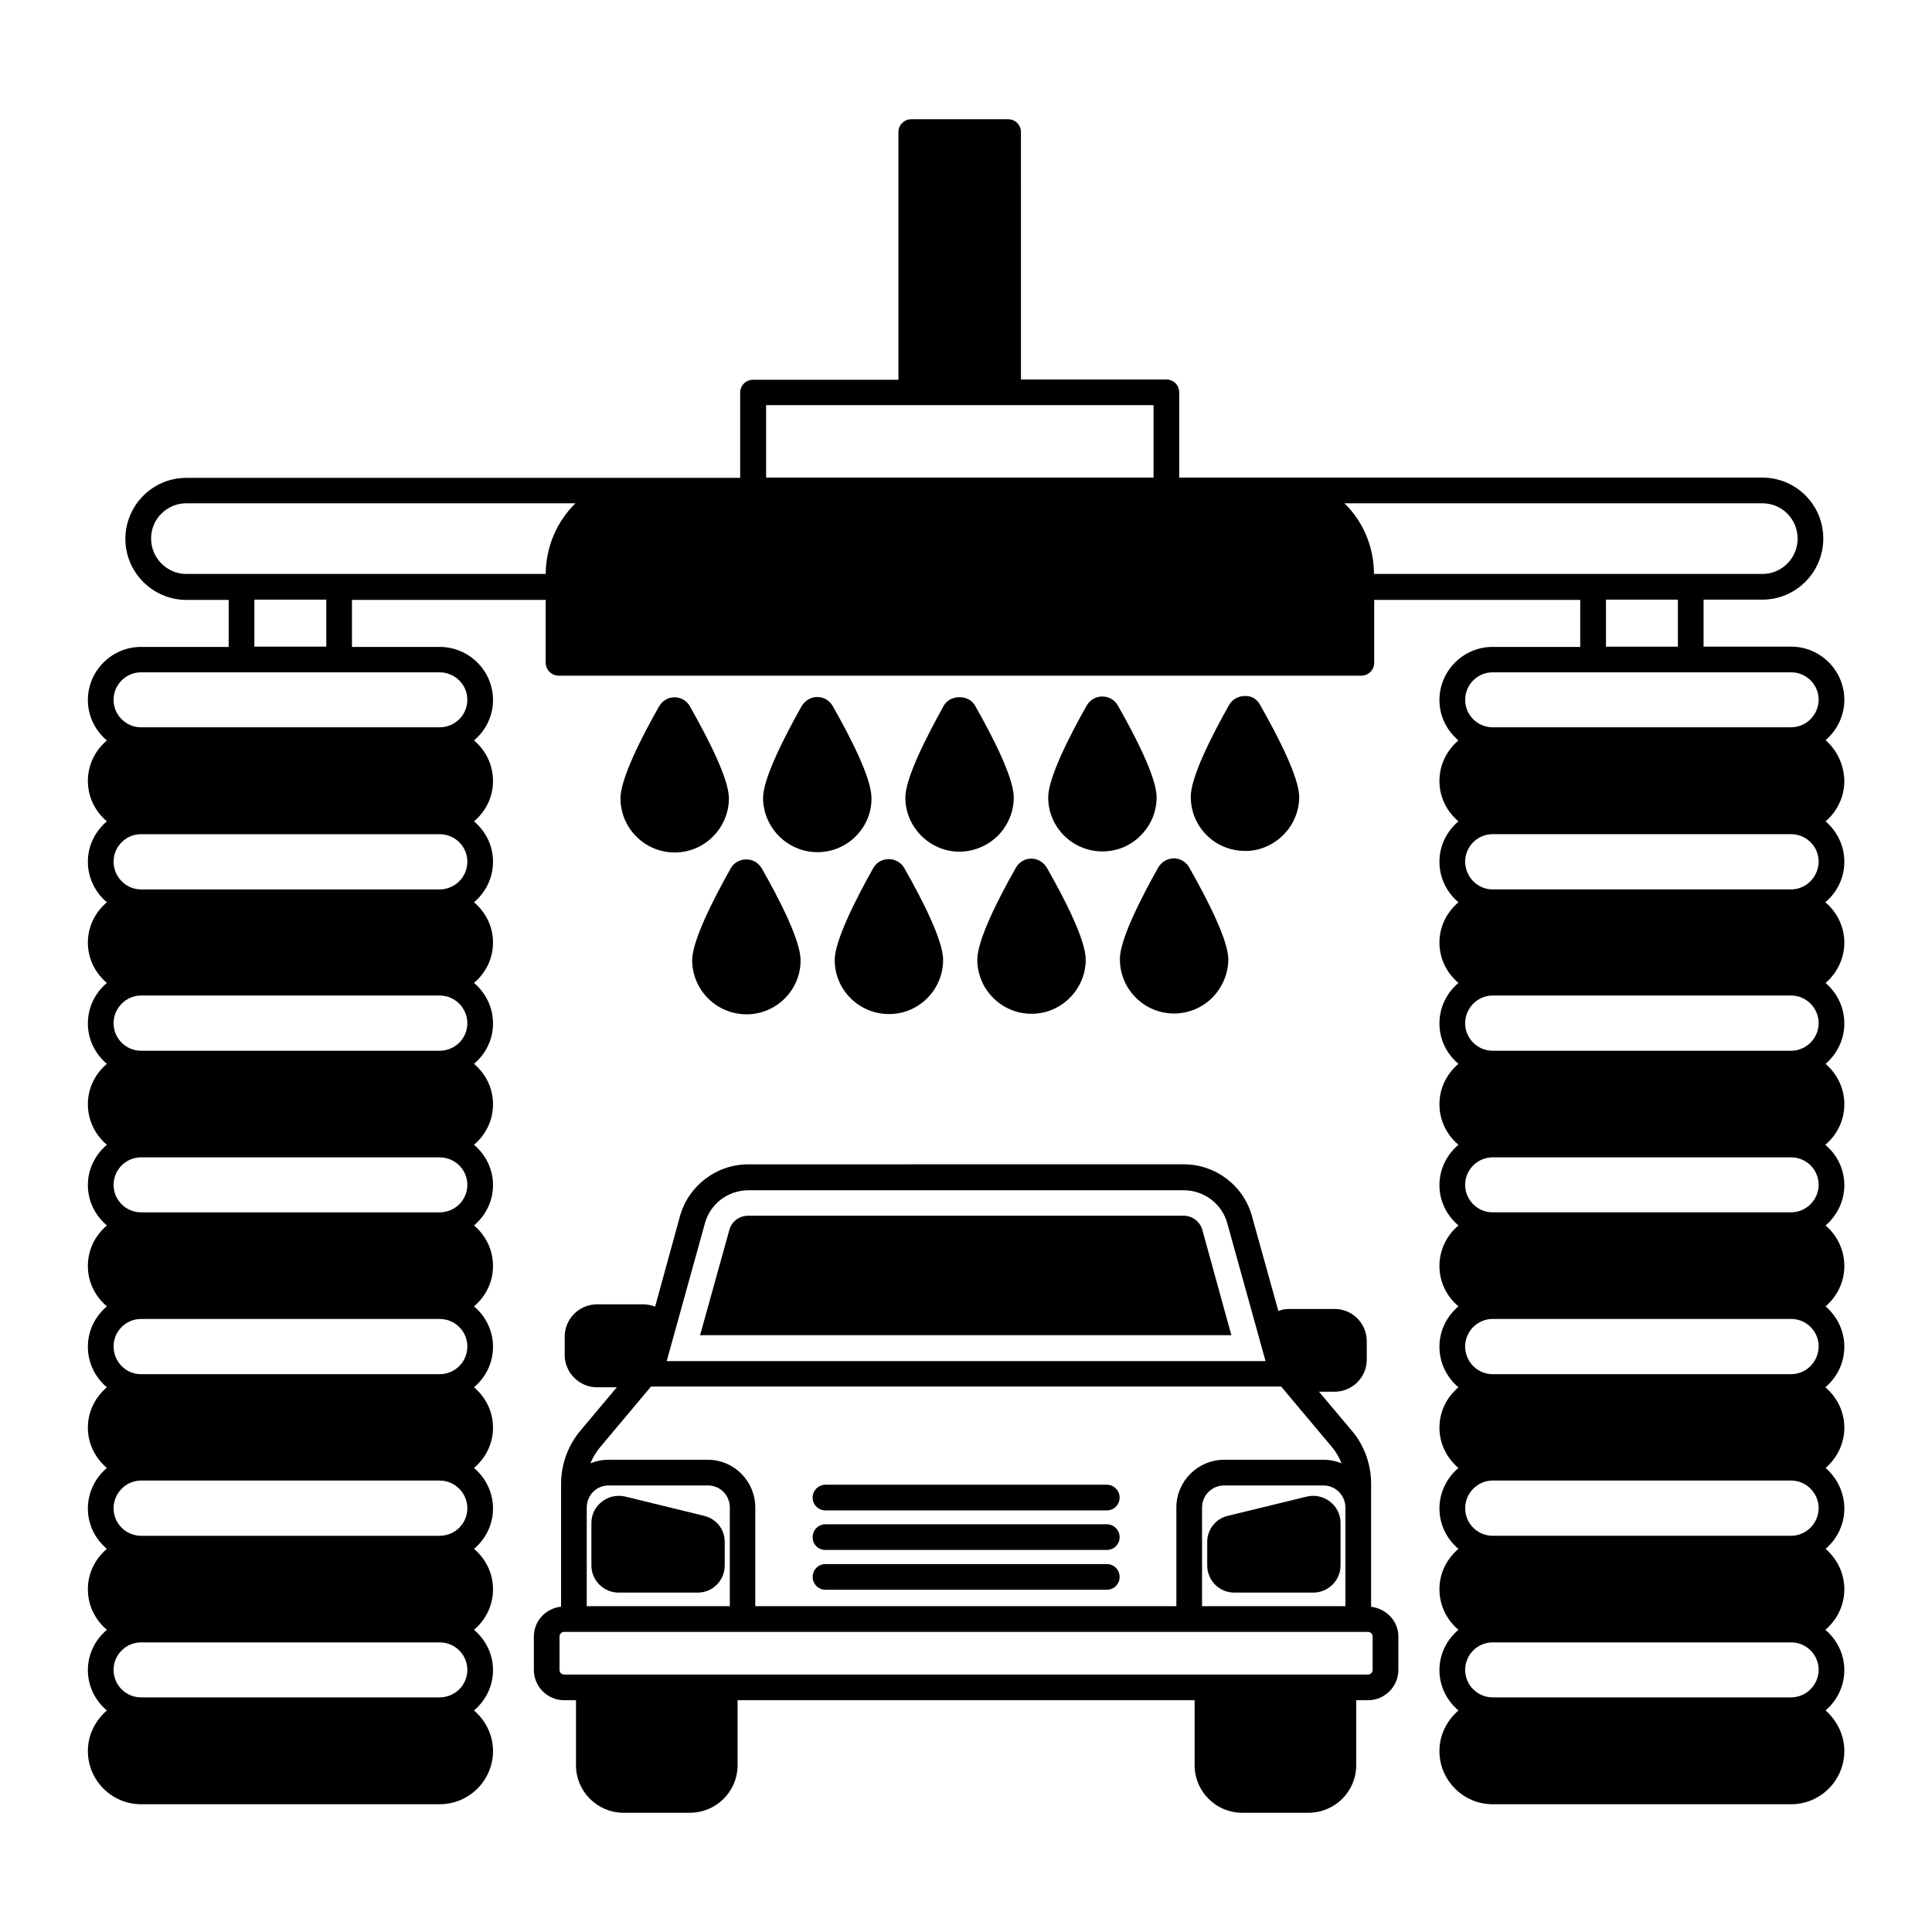 <?xml version="1.0" encoding="UTF-8"?>
<!-- Uploaded to: ICON Repo, www.svgrepo.com, Generator: ICON Repo Mixer Tools -->
<svg fill="#000000" width="800px" height="800px" version="1.1" viewBox="144 144 512 512" xmlns="http://www.w3.org/2000/svg">
 <g>
  <path d="m322.73 328.79c-1.703 0-3.269 0.953-4.086 2.449-4.699 8.238-10.211 19.199-10.211 24.305 0 7.965 6.469 14.367 14.367 14.367 3.879 0 7.422-1.496 10.145-4.223 2.723-2.723 4.223-6.332 4.223-10.145 0-5.176-5.652-16.066-10.348-24.375-0.824-1.496-2.391-2.379-4.09-2.379z"/>
  <path d="m360.58 328.71c-1.703 0-3.269 0.953-4.152 2.449-4.629 8.238-10.211 19.199-10.211 24.305 0.066 7.898 6.469 14.367 14.434 14.367 3.812 0 7.422-1.496 10.145-4.223 2.723-2.723 4.223-6.332 4.152-10.211 0-5.176-5.582-16.066-10.281-24.305-0.887-1.496-2.383-2.383-4.086-2.383z"/>
  <path d="m394.14 330.96c-4.629 8.305-10.211 19.266-10.211 24.375 0 3.812 1.496 7.422 4.223 10.145 2.723 2.723 6.332 4.223 10.145 4.223h0.066c3.812-0.066 7.422-1.566 10.145-4.289 2.656-2.723 4.152-6.332 4.152-10.145 0-5.106-5.582-16.066-10.281-24.305-1.637-2.934-6.539-2.934-8.238-0.004z"/>
  <path d="m436.08 328.58c-1.703 0-3.269 0.953-4.086 2.383-4.699 8.305-10.211 19.199-10.211 24.375 0 7.898 6.469 14.297 14.367 14.297 3.879 0 7.488-1.496 10.145-4.223 2.723-2.723 4.223-6.332 4.223-10.145 0-5.176-5.582-16.066-10.281-24.305-0.887-1.566-2.453-2.383-4.156-2.383z"/>
  <path d="m484.08 365.28c2.723-2.723 4.223-6.332 4.223-10.145-0.066-5.176-5.652-16.066-10.348-24.305-0.816-1.496-2.109-2.449-4.086-2.383-1.703 0-3.269 0.887-4.152 2.383-4.629 8.238-10.211 19.199-10.145 24.375 0 7.898 6.398 14.297 14.367 14.297 3.738 0.066 7.414-1.5 10.141-4.223z"/>
  <path d="m341.79 371.75c-1.703 0-3.336 0.887-4.152 2.383-4.629 8.238-10.211 19.199-10.211 24.375 0.066 7.898 6.469 14.297 14.434 14.297 7.828 0 14.297-6.398 14.297-14.23v-0.137c0-5.176-5.582-16.066-10.281-24.305-0.887-1.5-2.387-2.383-4.086-2.383z"/>
  <path d="m379.57 371.68h-0.066c-1.703 0-3.269 0.887-4.086 2.383-4.629 8.238-10.211 19.199-10.211 24.375 0 7.898 6.469 14.297 14.367 14.297h0.066c7.898 0 14.297-6.469 14.297-14.367 0-5.176-5.582-16.066-10.281-24.305-0.82-1.496-2.453-2.383-4.086-2.383z"/>
  <path d="m417.29 371.54c-1.703 0-3.269 0.953-4.086 2.449-4.699 8.238-10.211 19.199-10.211 24.305 0 7.965 6.469 14.367 14.367 14.367 4.016 0 7.559-1.633 10.145-4.223 2.586-2.586 4.223-6.195 4.223-10.145 0-5.176-5.582-16.066-10.281-24.305-0.891-1.496-2.457-2.449-4.156-2.449z"/>
  <path d="m455.08 371.47c-1.703 0-3.269 0.953-4.152 2.449-4.629 8.238-10.211 19.199-10.145 24.305 0 7.898 6.398 14.367 14.367 14.367 3.949 0 7.559-1.633 10.145-4.223 2.586-2.656 4.223-6.262 4.223-10.211-0.066-5.106-5.652-16-10.348-24.238-0.824-1.496-2.391-2.449-4.09-2.449z"/>
  <path d="m627.8 340.15c2.996-2.586 4.969-6.398 4.969-10.688 0-7.762-6.332-14.094-14.094-14.094h-23.215v-12.461l15.594 0.004c8.918 0 16.137-7.285 16.137-16.203 0-8.918-7.215-16.137-16.137-16.137h-154.55v-22.602c0-1.906-1.496-3.402-3.402-3.402h-38.535l-0.004-65.566c0-1.906-1.496-3.402-3.402-3.402h-25.668c-1.84 0-3.402 1.496-3.402 3.402v65.633h-38.535c-1.84 0-3.402 1.496-3.402 3.402v22.602h-146.79c-8.852 0-16.137 7.215-16.137 16.203 0 8.852 7.285 16.137 16.137 16.137h11.234v12.461h-23.215c-7.762 0-14.094 6.332-14.094 14.094 0 4.289 1.973 8.102 5.039 10.688-3.062 2.586-5.039 6.398-5.039 10.758 0 4.289 1.973 8.102 5.039 10.688-3.062 2.586-5.039 6.398-5.039 10.688 0 4.356 1.973 8.168 5.039 10.758-3.062 2.586-5.039 6.398-5.039 10.688 0 4.289 1.973 8.102 5.039 10.688-3.062 2.586-5.039 6.398-5.039 10.758 0 4.289 1.973 8.102 5.039 10.688-3.062 2.586-5.039 6.398-5.039 10.688 0 4.356 1.973 8.168 5.039 10.758-3.062 2.586-5.039 6.398-5.039 10.688 0 4.289 1.973 8.102 5.039 10.688-3.062 2.586-5.039 6.398-5.039 10.758 0 4.289 1.973 8.102 5.039 10.688-3.062 2.586-5.039 6.398-5.039 10.688 0 4.356 1.973 8.168 5.039 10.758-3.062 2.586-5.039 6.398-5.039 10.688 0 4.289 1.973 8.102 5.039 10.688-3.062 2.586-5.039 6.469-5.039 10.758 0 4.289 1.973 8.102 5.039 10.688-3.062 2.586-5.039 6.398-5.039 10.688 0 4.356 1.973 8.168 5.039 10.758-3.062 2.586-5.039 6.398-5.039 10.688 0 4.289 1.973 8.102 5.039 10.688-3.062 2.656-5.039 6.469-5.039 10.758 0 7.762 6.332 14.094 14.094 14.094h79.113c7.828 0 14.16-6.332 14.16-14.094 0-4.289-1.973-8.102-5.039-10.758 3.062-2.586 5.039-6.398 5.039-10.688 0-4.289-1.973-8.102-5.039-10.688 3.062-2.586 5.039-6.398 5.039-10.758 0-4.289-1.973-8.102-5.039-10.688 3.062-2.586 5.039-6.398 5.039-10.688 0-4.289-1.973-8.168-5.039-10.758 3.062-2.586 5.039-6.398 5.039-10.688 0-4.289-1.973-8.102-5.039-10.688 3.062-2.586 5.039-6.398 5.039-10.758 0-4.289-1.973-8.102-5.039-10.688 3.062-2.586 5.039-6.398 5.039-10.688 0-4.356-1.973-8.168-5.039-10.758 3.062-2.586 5.039-6.398 5.039-10.688 0-4.289-1.973-8.102-5.039-10.688 3.062-2.586 5.039-6.398 5.039-10.758 0-4.289-1.973-8.102-5.039-10.688 3.062-2.586 5.039-6.398 5.039-10.688 0-4.356-1.973-8.168-5.039-10.758 3.062-2.586 5.039-6.398 5.039-10.688 0-4.289-1.973-8.102-5.039-10.688 3.062-2.586 5.039-6.398 5.039-10.758 0-4.289-1.973-8.102-5.039-10.688 3.062-2.586 5.039-6.398 5.039-10.688 0-4.356-1.973-8.168-5.039-10.758 3.062-2.586 5.039-6.398 5.039-10.688 0-7.762-6.332-14.094-14.16-14.094h-23.219v-12.461h51.336v16.68c0 1.84 1.566 3.402 3.402 3.402h212.76c1.906 0 3.402-1.566 3.402-3.402v-16.68h54.602v12.461h-23.215c-7.762 0-14.094 6.332-14.094 14.094 0 4.289 1.973 8.102 5.039 10.688-3.062 2.586-5.039 6.398-5.039 10.758 0 4.289 1.973 8.102 5.039 10.688-3.062 2.586-5.039 6.398-5.039 10.688 0 4.356 1.973 8.168 5.039 10.758-3.062 2.586-5.039 6.398-5.039 10.688 0 4.289 1.973 8.102 5.039 10.688-3.062 2.586-5.039 6.398-5.039 10.758 0 4.289 1.973 8.102 5.039 10.688-3.062 2.586-5.039 6.398-5.039 10.688 0 4.356 1.973 8.168 5.039 10.758-3.062 2.586-5.039 6.398-5.039 10.688 0 4.289 1.973 8.102 5.039 10.688-3.062 2.586-5.039 6.398-5.039 10.758 0 4.289 1.973 8.102 5.039 10.688-3.062 2.586-5.039 6.398-5.039 10.688 0 4.356 1.973 8.168 5.039 10.758-3.062 2.586-5.039 6.398-5.039 10.688 0 4.289 1.973 8.102 5.039 10.688-3.062 2.586-5.039 6.469-5.039 10.758 0 4.289 1.973 8.102 5.039 10.688-3.062 2.586-5.039 6.398-5.039 10.688 0 4.356 1.973 8.168 5.039 10.758-3.062 2.586-5.039 6.398-5.039 10.688 0 4.289 1.973 8.102 5.039 10.688-3.062 2.656-5.039 6.469-5.039 10.758 0 7.762 6.332 14.094 14.094 14.094h79.113c7.762 0 14.094-6.332 14.094-14.094 0-4.289-1.973-8.102-4.969-10.758 2.996-2.586 4.969-6.398 4.969-10.688 0-4.289-1.973-8.102-5.039-10.688 3.062-2.586 5.039-6.398 5.039-10.758 0-4.289-1.973-8.102-4.969-10.688 2.996-2.586 4.969-6.398 4.969-10.688 0-4.289-1.973-8.168-4.969-10.758 2.996-2.586 4.969-6.398 4.969-10.688 0-4.289-1.973-8.102-5.039-10.688 3.062-2.586 5.039-6.398 5.039-10.758 0-4.289-1.973-8.102-4.969-10.688 2.996-2.586 4.969-6.398 4.969-10.688 0-4.356-1.973-8.168-4.969-10.758 2.996-2.586 4.969-6.398 4.969-10.688 0-4.289-1.973-8.102-5.039-10.688 3.062-2.586 5.039-6.398 5.039-10.758 0-4.289-1.973-8.102-4.969-10.688 2.996-2.586 4.969-6.398 4.969-10.688 0-4.356-1.973-8.168-4.969-10.758 2.996-2.586 4.969-6.398 4.969-10.688 0-4.289-1.973-8.102-5.039-10.688 3.062-2.586 5.039-6.398 5.039-10.758 0-4.289-1.973-8.102-4.969-10.688 2.996-2.586 4.969-6.398 4.969-10.688-0.07-4.426-2.043-8.238-4.973-10.828zm-280.77-88.777h102.67v19.199h-102.67zm-86.535 342.45h-79.109c-4.016 0-7.285-3.269-7.285-7.285s3.269-7.285 7.285-7.285h79.113c4.086 0 7.352 3.269 7.352 7.285 0 4.019-3.269 7.285-7.356 7.285zm0-42.824h-79.109c-4.016 0-7.285-3.269-7.285-7.285s3.269-7.352 7.285-7.352h79.113c4.086 0 7.352 3.336 7.352 7.352 0 4.019-3.269 7.285-7.356 7.285zm0-42.824h-79.109c-4.016 0-7.285-3.269-7.285-7.352 0-4.016 3.269-7.285 7.285-7.285h79.113c4.086 0 7.352 3.269 7.352 7.285 0 4.086-3.269 7.352-7.356 7.352zm0-42.891h-79.109c-4.016 0-7.285-3.269-7.285-7.285s3.269-7.285 7.285-7.285h79.113c4.086 0 7.352 3.269 7.352 7.285 0 4.019-3.269 7.285-7.356 7.285zm0-42.824h-79.109c-4.016 0-7.285-3.269-7.285-7.285 0-4.016 3.269-7.352 7.285-7.352h79.113c4.086 0 7.352 3.336 7.352 7.352 0 4.019-3.269 7.285-7.356 7.285zm0-42.754h-79.109c-4.016 0-7.285-3.336-7.285-7.352s3.269-7.285 7.285-7.285h79.113c4.086 0 7.352 3.269 7.352 7.285s-3.269 7.352-7.356 7.352zm0-57.531c4.086 0 7.352 3.269 7.352 7.285s-3.269 7.285-7.352 7.285h-79.109c-4.016 0-7.285-3.269-7.285-7.285s3.269-7.285 7.285-7.285zm-49.086-6.809v-12.461h19.062v12.461zm77.207-19.266h-95.25c-5.106 0-9.328-4.223-9.328-9.395 0-5.176 4.223-9.328 9.328-9.328h103.14c-4.766 4.629-7.828 11.301-7.894 18.723zm219.5 0c0-7.422-3.062-14.094-7.828-18.723h110.77c5.176 0 9.328 4.152 9.328 9.395 0 5.106-4.152 9.328-9.328 9.328zm80.543 6.809v12.461h-19.062v-12.461zm29.953 290.91h-79.043c-4.016 0-7.285-3.269-7.285-7.285s3.269-7.285 7.285-7.285h79.113c4.016 0 7.285 3.269 7.285 7.285-0.07 4.019-3.269 7.285-7.356 7.285zm0-42.824h-79.043c-4.016 0-7.285-3.269-7.285-7.285s3.269-7.352 7.285-7.352h79.113c4.016 0 7.285 3.336 7.285 7.352-0.07 4.019-3.269 7.285-7.356 7.285zm0-42.824h-79.043c-4.016 0-7.285-3.269-7.285-7.352 0-4.016 3.269-7.285 7.285-7.285h79.113c4.016 0 7.285 3.269 7.285 7.285-0.07 4.086-3.269 7.352-7.356 7.352zm0-42.891h-79.043c-4.016 0-7.285-3.269-7.285-7.285s3.269-7.285 7.285-7.285h79.113c4.016 0 7.285 3.269 7.285 7.285-0.07 4.019-3.269 7.285-7.356 7.285zm0-42.824h-79.043c-4.016 0-7.285-3.269-7.285-7.285 0-4.016 3.269-7.352 7.285-7.352h79.113c4.016 0 7.285 3.336 7.285 7.352-0.07 4.019-3.269 7.285-7.356 7.285zm0-42.754h-79.043c-4.016 0-7.285-3.336-7.285-7.352s3.269-7.285 7.285-7.285h79.113c4.016 0 7.285 3.269 7.285 7.285-0.07 4.016-3.269 7.352-7.356 7.352zm0-42.961h-79.043c-4.016 0-7.285-3.269-7.285-7.285s3.269-7.285 7.285-7.285h79.113c4.016 0 7.285 3.269 7.285 7.285-0.07 4.016-3.269 7.285-7.356 7.285z"/>
  <path d="m490.41 540.59-20.969 5.106c-3.269 0.75-5.516 3.609-5.516 6.945v6.195c0 4.016 3.199 7.215 7.148 7.215h20.969c3.949 0 7.215-3.199 7.215-7.215v-11.234c0-2.246-1.02-4.289-2.793-5.652-1.766-1.359-3.941-1.836-6.055-1.359z"/>
  <path d="m330.55 545.7-20.902-5.106c-2.18-0.477-4.426 0-6.129 1.363-1.77 1.363-2.793 3.402-2.793 5.652v11.234c0 4.016 3.269 7.215 7.215 7.215h20.969c3.949 0 7.148-3.199 7.148-7.215v-6.195c0.008-3.34-2.172-6.133-5.508-6.949z"/>
  <path d="m507.36 569.8v-32.543c0-5.242-1.84-10.281-5.106-14.094l-8.715-10.348h4.152c4.699 0 8.512-3.812 8.512-8.512v-4.902c0-4.699-3.812-8.512-8.512-8.512h-12.188c-0.953 0-1.84 0.203-2.723 0.543l-7.012-25.191c-2.246-8.102-9.668-13.684-18.043-13.684l-115.4 0.004c-8.441 0-15.863 5.652-18.109 13.684l-6.606 24.031c-1.02-0.41-2.109-0.613-3.199-0.613h-12.188c-4.699 0-8.578 3.812-8.578 8.578v4.832c0 4.699 3.879 8.578 8.578 8.578h5.242l-9.668 11.508c-3.269 3.879-5.106 8.918-5.106 14.094v32.543c-4.016 0.41-7.215 3.746-7.215 7.898v8.852c0 4.426 3.609 8.035 8.035 8.035h3.133v17.227c0 6.945 5.652 12.594 12.594 12.594h17.566c7.012 0 12.664-5.652 12.664-12.594v-17.227h121.12v17.227c0 6.945 5.652 12.594 12.594 12.594h17.566c7.012 0 12.664-5.652 12.664-12.594v-17.227h3.133c4.426 0 8.035-3.609 8.035-8.035v-8.852c-0.004-4.152-3.203-7.352-7.223-7.894zm-176.54-101.65c1.43-5.176 6.129-8.715 11.508-8.715h115.4c5.309 0 10.078 3.539 11.508 8.715l10.145 36.559-158.7 0.004zm-27.777 59.367 13.48-16.066h167.01l0.203 0.273 0.066 0.066 13.207 15.727c1.09 1.293 1.906 2.723 2.519 4.289-1.43-0.613-3.062-0.953-4.766-0.953h-26.348c-6.945 0-12.664 5.652-12.664 12.664v26.145h-111.59v-26.145c0-7.012-5.652-12.664-12.594-12.664h-26.348c-1.703 0-3.269 0.34-4.766 0.953 0.68-1.566 1.496-2.996 2.586-4.289zm197.5 16v26.145h-37.988v-26.145c0-3.269 2.656-5.856 5.856-5.856h26.348c3.133 0 5.785 2.59 5.785 5.856zm-201.05 0c0-3.269 2.586-5.856 5.785-5.856h26.348c3.199 0 5.785 2.586 5.785 5.856v26.145h-37.922zm208.27 43.027c0 0.68-0.543 1.227-1.227 1.227h-213.03c-0.68 0-1.227-0.543-1.227-1.227v-8.852c0-0.68 0.543-1.227 1.227-1.227h213.03c0.68 0 1.227 0.543 1.227 1.227z"/>
  <path d="m362.76 565.3h74.551c1.906 0 3.402-1.496 3.402-3.402s-1.496-3.402-3.402-3.402h-74.551c-1.906 0-3.402 1.496-3.402 3.402-0.004 1.84 1.496 3.402 3.402 3.402z"/>
  <path d="m362.76 554.75h74.551c1.906 0 3.402-1.496 3.402-3.402 0-1.84-1.496-3.402-3.402-3.402l-74.551-0.004c-1.906 0-3.402 1.566-3.402 3.402-0.004 1.977 1.496 3.406 3.402 3.406z"/>
  <path d="m362.76 544.27h74.551c1.906 0 3.402-1.496 3.402-3.402 0-1.84-1.496-3.402-3.402-3.402l-74.551-0.004c-1.906 0-3.402 1.566-3.402 3.402-0.004 1.906 1.496 3.406 3.402 3.406z"/>
  <path d="m462.63 469.92c-0.613-2.18-2.656-3.746-4.969-3.746l-115.4 0.004c-2.316 0-4.356 1.496-4.969 3.746l-7.762 27.914h140.79z"/>
 </g>
</svg>